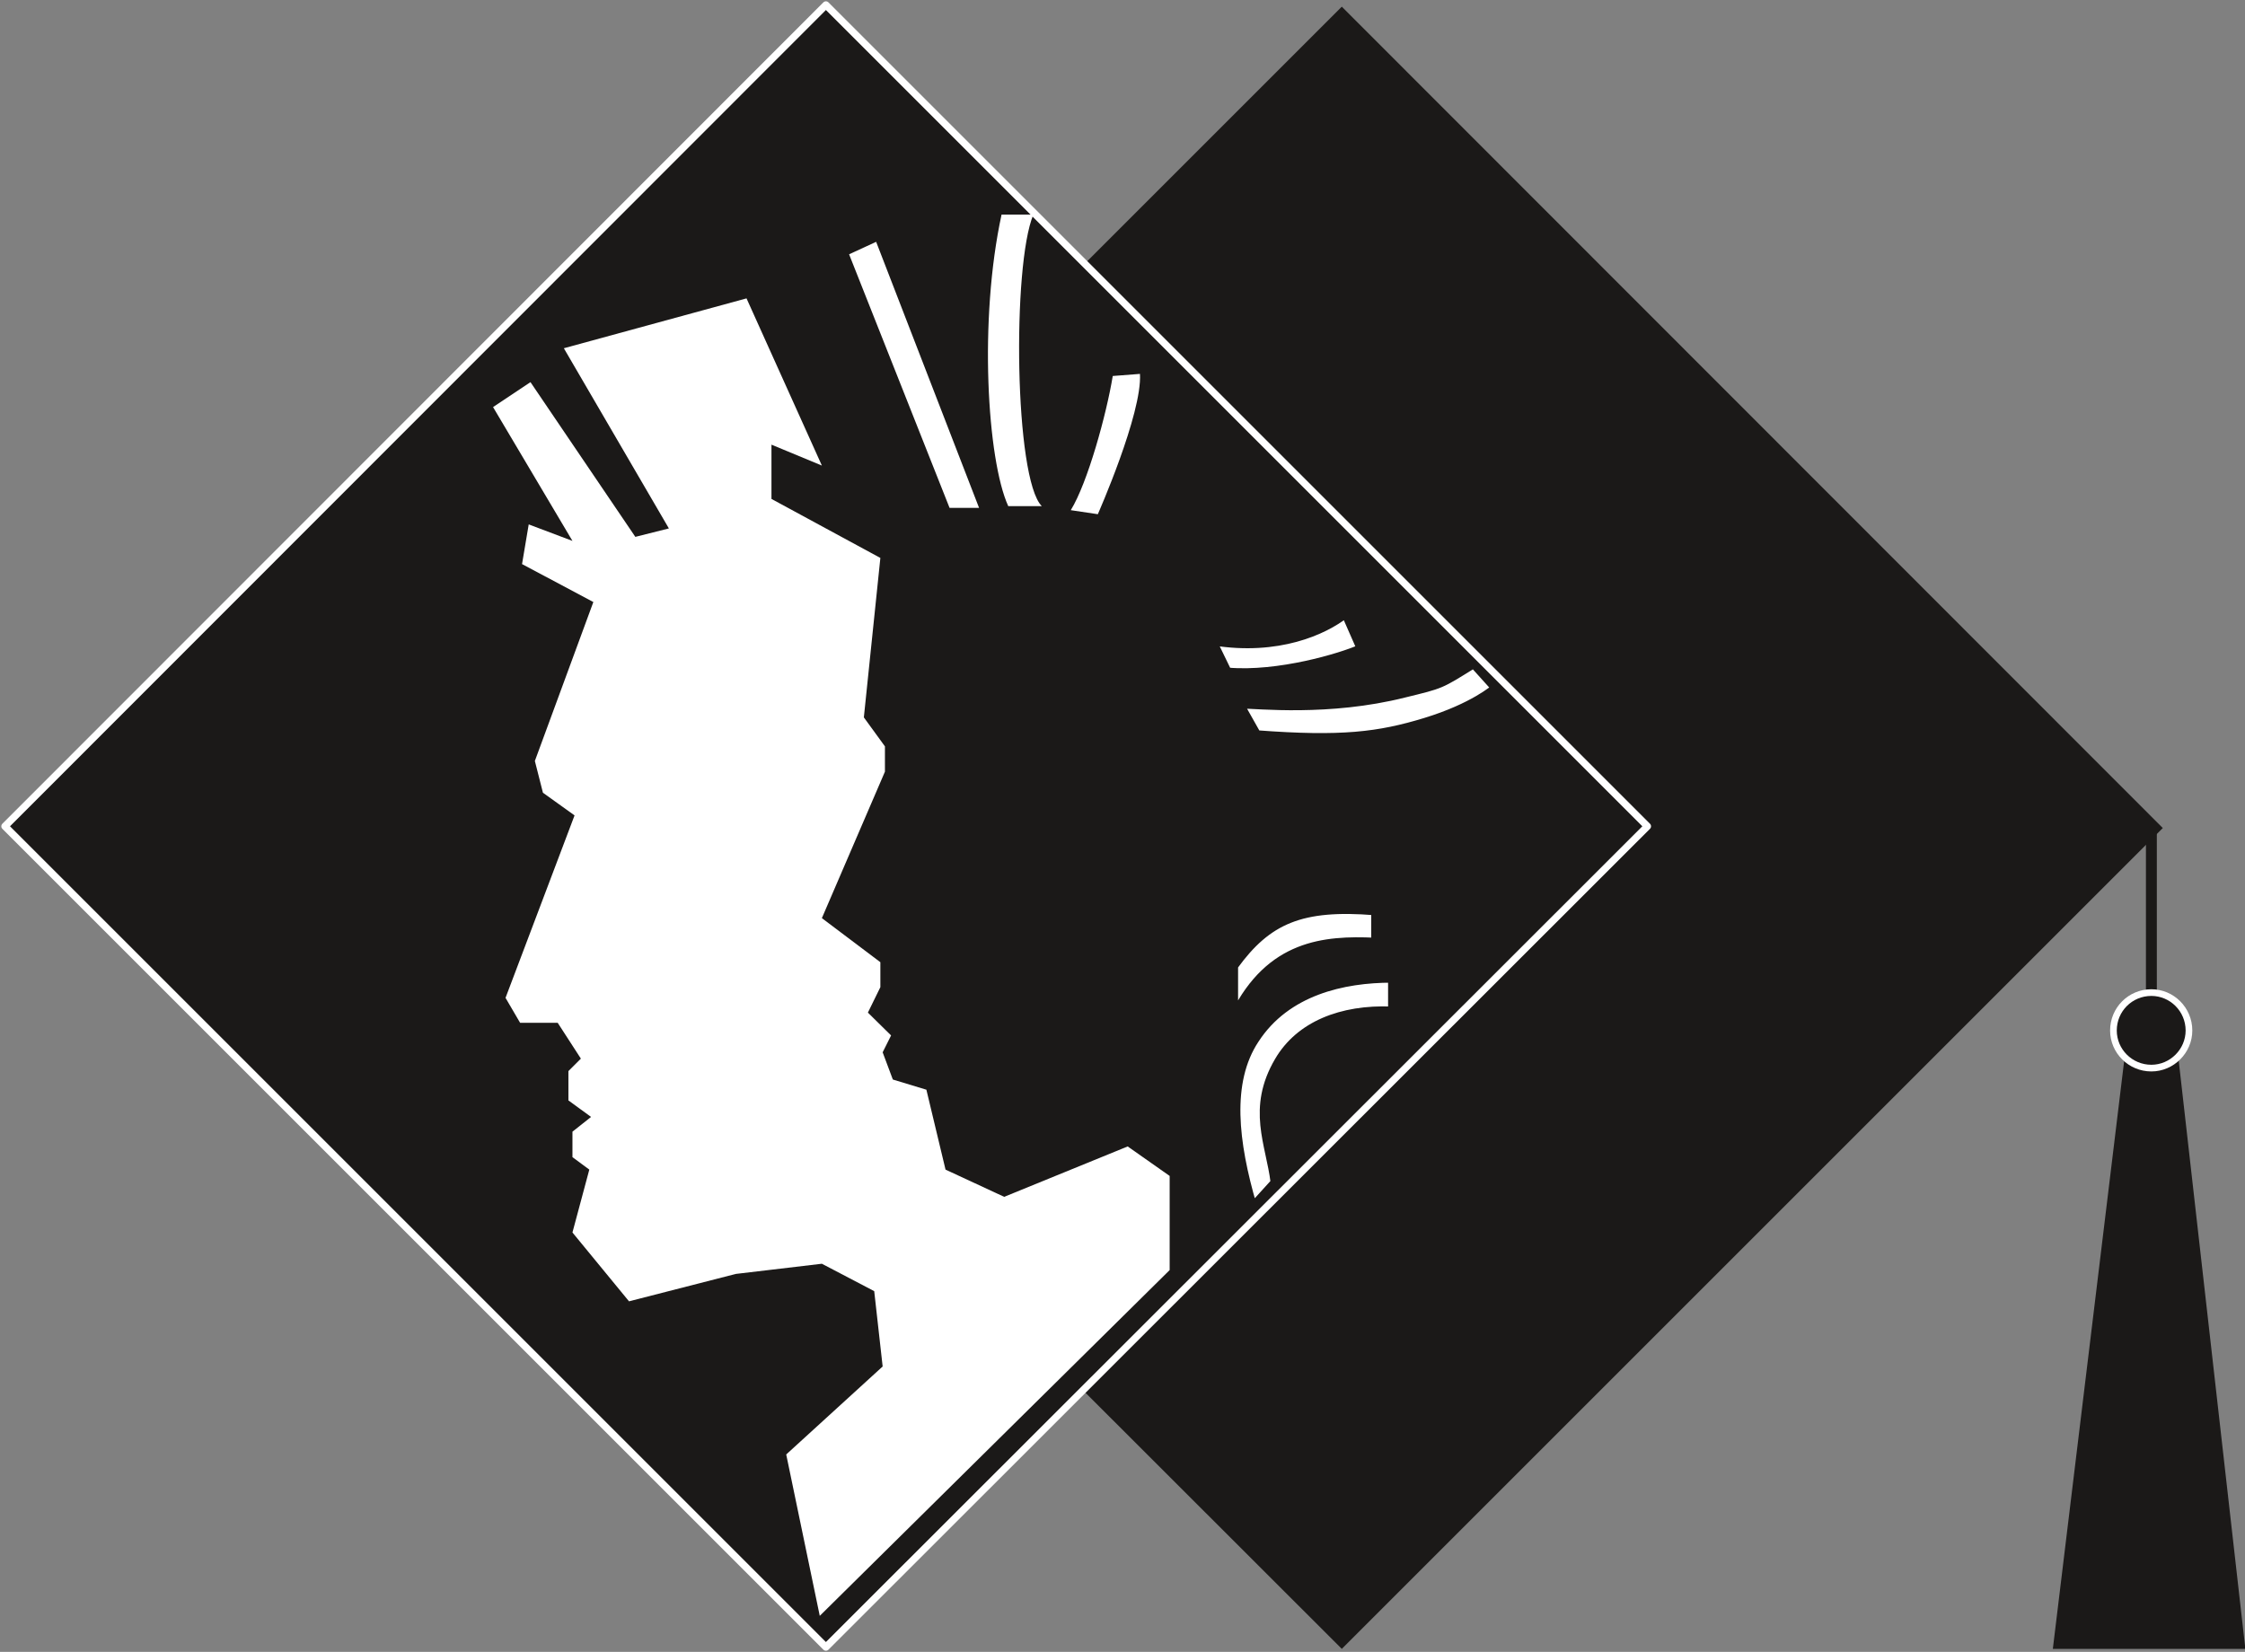 <svg xmlns="http://www.w3.org/2000/svg" xml:space="preserve" width="483.061" height="94.06mm" fill-rule="evenodd" stroke-linejoin="round" stroke-width="28.222" preserveAspectRatio="xMidYMid" version="1.2" viewBox="0 0 12781 9406"><rect x="0" y="0" width="12781" height="9406" fill="#808080" stroke="none"/><defs class="ClipPathGroup"><clipPath id="a" clipPathUnits="userSpaceOnUse"><path d="M0 0h12781v9406H0z"/></clipPath></defs><g class="SlideGroup"><g class="Slide" clip-path="url(#a)"><g class="Page"><g class="com.sun.star.drawing.PolyPolygonShape"><path fill="none" d="M2962 38h9352v9352H2962z" class="BoundingBox"/><path fill="#1B1918" d="M7639 38 2962 4715l4677 4674 4674-4674L7639 38Z"/></g><g class="com.sun.star.drawing.PolyPolygonShape"><path fill="none" d="M-1-1h9410v9410H-1z" class="BoundingBox"/><path fill="#1B1918" d="M4702 28 28 4705l4674 4674 4677-4674L4702 28Z"/><path fill="none" stroke="#FFF" stroke-linejoin="miter" stroke-width="41" d="M4702 28 28 4705l4674 4674 4677-4674L4702 28Z"/></g><g class="com.sun.star.drawing.PolyPolygonShape"><path fill="none" d="M2807 1699h3853v7503H2807z" class="BoundingBox"/><path fill="#FFF" d="m4250 1699 429 952-287-119v309l620 336-94 908 120 165v144l-359 834 333 251v142l-71 145 132 130-48 96 58 155 191 58 109 455 334 155 703-287 239 168v536L4667 9201l-191-919 549-501-48-429-298-156-490 58-608 156-322-392 96-358-96-71v-145l106-84-129-94v-167l71-71-132-204h-214l-83-142 393-1039-180-129-46-181 333-905-406-216 38-226 249 94-452-762 213-142 597 881 191-48-598-1026 1040-284Z"/></g><g class="com.sun.star.drawing.PolyPolygonShape"><path fill="none" d="M4834 1377h742v1516h-742z" class="BoundingBox"/><path fill="#FFF" d="m4834 1448 154-71 586 1515h-168l-572-1444Z"/></g><g class="com.sun.star.drawing.ClosedBezierShape"><path fill="none" d="M5624 1222h309v1662h-309z" class="BoundingBox"/><path fill="#FFF" d="M5702 1222h181c-121 287-108 1505 48 1660h-191c-120-264-168-1063-38-1660Z"/></g><g class="com.sun.star.drawing.ClosedBezierShape"><path fill="none" d="M6095 2129h397v800h-397z" class="BoundingBox"/><path fill="#FFF" d="m6335 2141 155-12c13 227-240 799-240 799l-154-23c96-155 204-549 239-764Z"/></g><g class="com.sun.star.drawing.ClosedBezierShape"><path fill="none" d="M6873 3467h898v381h-898z" class="BoundingBox"/><path fill="#FFF" d="m6990 3822-81-167c368 59 630-61 750-155l84 191c-107 48-466 156-753 131Z"/><path fill="none" stroke="#1B1918" stroke-linejoin="miter" stroke-width="41" d="m6990 3822-81-167c368 59 630-61 750-155l84 191c-107 48-466 156-753 131Z"/></g><g class="com.sun.star.drawing.ClosedBezierShape"><path fill="none" d="M7028 3758h1510v459H7028z" class="BoundingBox"/><path fill="#FFF" d="m7064 4014 93 165c479 36 692 10 957-71 275-84 394-191 394-191l-119-132c-191 119-178 114-395 167-429 108-837 62-930 62Z"/><path fill="none" stroke="#1B1918" stroke-linejoin="miter" stroke-width="41" d="m7064 4014 93 165c479 36 692 10 957-71 275-84 394-191 394-191l-119-132c-191 119-178 114-395 167-429 108-837 62-930 62Z"/></g><g class="com.sun.star.drawing.ClosedBezierShape"><path fill="none" d="M7007 5163h842v703h-842z" class="BoundingBox"/><path fill="#FFF" d="M7028 5777v-275c190-262 381-345 799-311v169c-288-13-598 13-799 417Z"/><path fill="none" stroke="#1B1918" stroke-linejoin="miter" stroke-width="41" d="M7028 5777v-275c190-262 381-345 799-311v169c-288-13-598 13-799 417Z"/></g><g class="com.sun.star.drawing.ClosedBezierShape"><path fill="none" d="M7020 5554h925v1352h-925z" class="BoundingBox"/><path fill="#FFF" d="m7134 6864 120-132c-26-217-137-420 23-692 119-204 359-300 646-288v-177c-274 0-598 71-776 346-159 241-118 584-13 943Z"/><path fill="none" stroke="#1B1918" stroke-linejoin="miter" stroke-width="41" d="m7134 6864 120-132c-26-217-137-420 23-692 119-204 359-300 646-288v-177c-274 0-598 71-776 346-159 241-118 584-13 943Z"/></g><g class="com.sun.star.drawing.PolyPolygonShape"><path fill="none" d="M11687 6017h1097v3373h-1097z" class="BoundingBox"/><path fill="#1B1918" d="m12783 9389-382-3372h-305l-409 3372h1096Z"/></g><g class="com.sun.star.drawing.PolyPolygonShape"><path fill="none" d="M12216 4719h64v1079h-64z" class="BoundingBox"/><path fill="#1B1918" d="M12279 5797V4719h-62v1078h62Z"/></g><g class="com.sun.star.drawing.ClosedBezierShape"><path fill="none" d="M12013 5633h469v469h-469z" class="BoundingBox"/><path fill="#1B1918" d="M12248 6082c117 0 214-97 214-214 0-120-97-216-214-216-120 0-216 96-216 216 0 117 96 214 216 214Z"/><path fill="none" stroke="#FFF" stroke-linejoin="miter" stroke-width="38" d="M12248 6082c117 0 214-97 214-214 0-120-97-216-214-216-120 0-216 96-216 216 0 117 96 214 216 214Z"/></g></g></g></g></svg>
